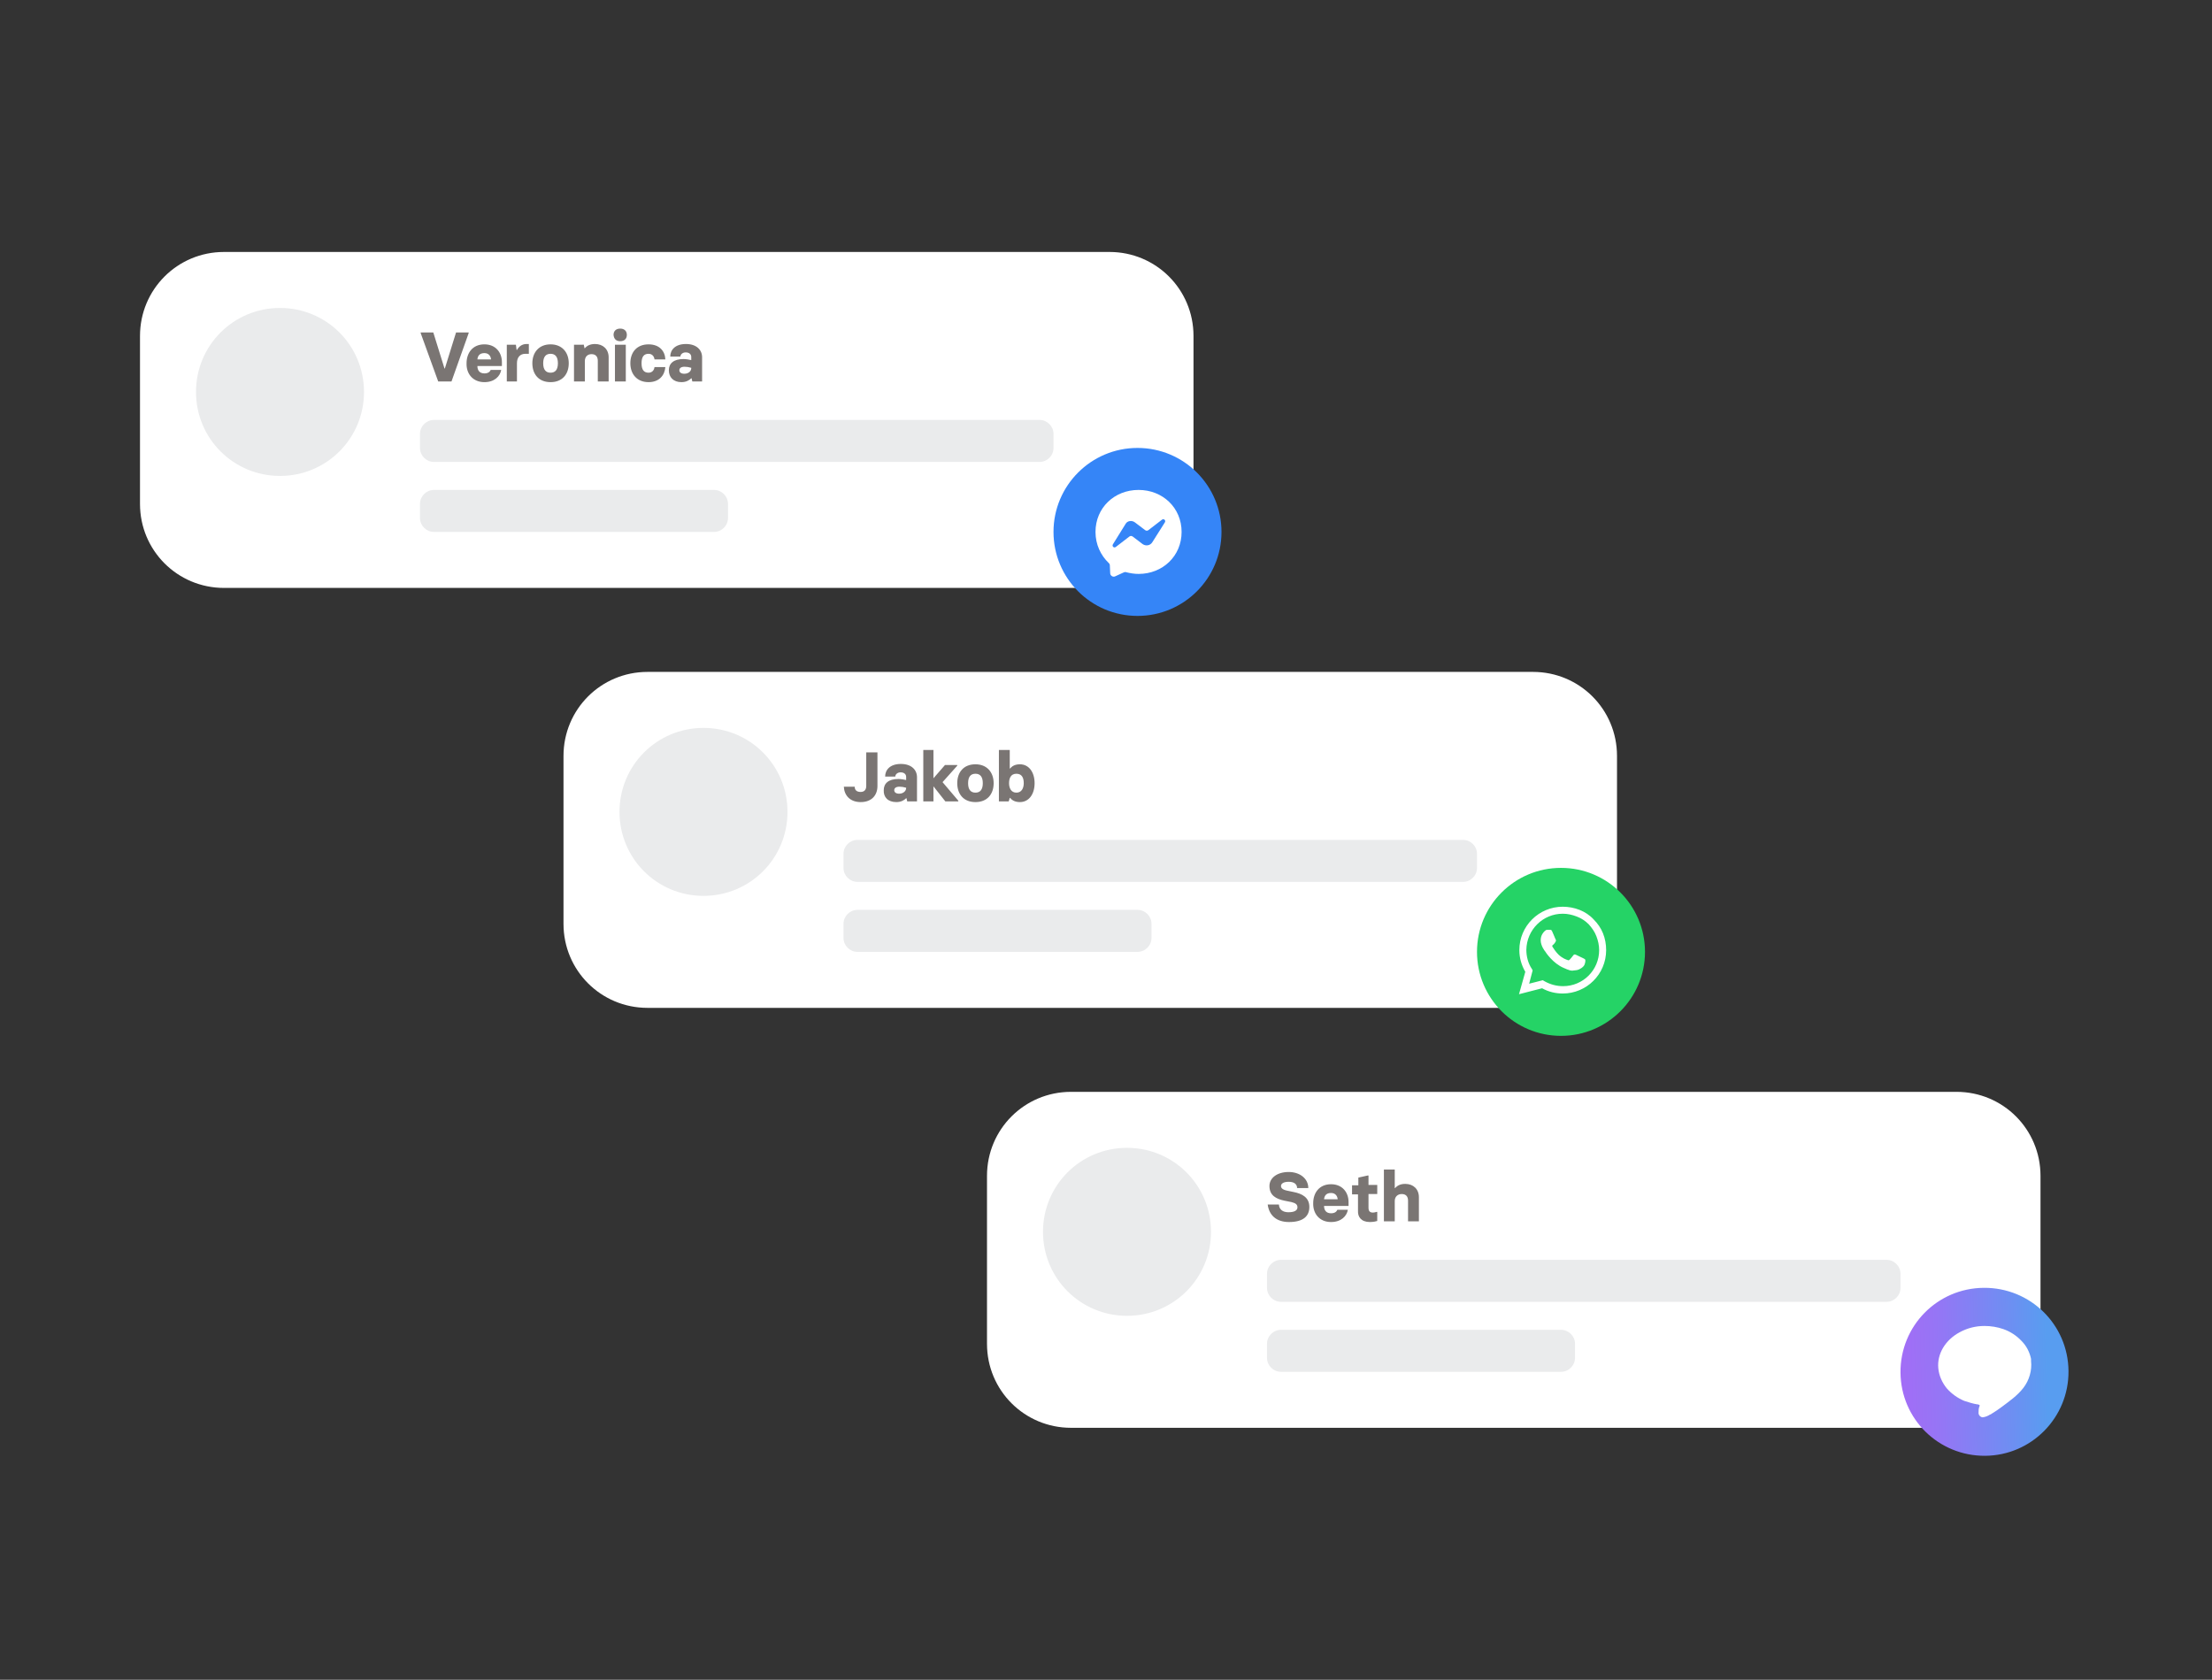 <?xml version="1.0" encoding="utf-8"?>
<!-- Generator: Adobe Illustrator 25.2.3, SVG Export Plug-In . SVG Version: 6.00 Build 0)  -->
<svg version="1.1" id="Laag_1" xmlns="http://www.w3.org/2000/svg" xmlns:xlink="http://www.w3.org/1999/xlink" x="0px" y="0px"
	 viewBox="0 0 632 480" style="enable-background:new 0 0 632 480;" xml:space="preserve">
<rect x="0" y="0" width="632" height="480" fill="#333333" stroke="none"/>
<style type="text/css">
	.st0{fill:#FFFFFF;}
	.st1{fill:#EAEBEC;}
	.st2{fill:#7A7573;}
	.st3{fill:#3585F7;}
	.st4{fill-rule:evenodd;clip-rule:evenodd;fill:#FFFFFF;}
	.st5{fill:#25D366;}
	.st6{display:none;}
	.st7{display:inline;fill:#FB5345;}
	.st8{fill:url(#SVGID_1_);}
</style>
<g>
	<path class="st0" d="M64,72h253c13.3,0,24,10.7,24,24v48c0,13.3-10.7,24-24,24H64c-13.3,0-24-10.7-24-24V96C40,82.7,50.7,72,64,72z
		"/>
</g>
<path class="st1" d="M80,88L80,88c13.3,0,24,10.7,24,24l0,0c0,13.3-10.7,24-24,24l0,0c-13.3,0-24-10.7-24-24l0,0
	C56,98.7,66.7,88,80,88z"/>
<path class="st2" d="M125.2,109h3.8l4.9-13.8V95h-3.6l-3.2,10.3H127L123.8,95h-3.6v0.2L125.2,109z M138.4,109.2
	c2.9,0,4.5-1.7,4.8-3.5h-3c-0.2,0.5-0.7,1-1.8,1c-1.4,0-2-0.9-2-2.1h7v-1.1c0-2.8-1.8-5.1-5-5.1c-3.4,0-5.1,2.5-5.1,5.4
	C133.2,106.8,135.1,109.2,138.4,109.2z M136.4,102.7c0.1-1,0.6-1.8,2-1.8c1.2,0,1.8,0.8,1.9,1.8H136.4z M144.8,109h2.9v-5.2
	c0-1.7,0.9-2.7,2.4-2.7h1v-2.8h-0.7c-1.3,0-2.2,0.8-2.7,1.7h-0.1l-0.2-1.5h-2.6V109z M157.3,109.2c3.4,0,5.2-2.3,5.2-5.4
	c0-3.1-1.9-5.4-5.2-5.4s-5.2,2.3-5.2,5.4S153.9,109.2,157.3,109.2z M157.3,106.5c-1.3,0-2.1-0.8-2.1-2.7c0-1.9,0.8-2.7,2.1-2.7
	s2.1,0.8,2.1,2.7S158.6,106.5,157.3,106.5z M164,109h3.1v-5.8c0-1.3,0.8-2,1.9-2c1.2,0,1.8,0.7,1.8,1.9v5.9h3.1v-6.9
	c0-2.3-1.6-3.8-3.9-3.8c-1.4,0-2.3,0.5-2.9,1.2H167l-0.2-1H164L164,109L164,109z M177.2,97.5c1.2,0,1.9-0.7,1.9-1.8
	c0-1.1-0.7-1.8-1.9-1.8c-1.2,0-1.9,0.7-1.9,1.8C175.4,96.8,176,97.5,177.2,97.5z M175.7,109h3.1V98.5h-3.1V109z M185.3,109.2
	c3,0,4.6-1.9,4.8-4.3H187c-0.1,0.9-0.7,1.6-1.7,1.6c-1.3,0-2-0.8-2-2.7c0-1.9,0.7-2.7,2-2.7c1,0,1.6,0.7,1.7,1.6h3.1
	c-0.1-2.4-1.7-4.3-4.8-4.3c-3.3,0-5.2,2.2-5.2,5.4C180.1,106.9,182,109.2,185.3,109.2z M194.7,109.2c1.3,0,2.2-0.5,2.8-1.1h0.1
	l0.2,0.9h2.8v-6.9c0-2.2-1.7-3.8-4.6-3.8c-3.1,0-4.5,1.7-4.5,3.6h2.9c0-0.6,0.6-1.2,1.5-1.2c1.1,0,1.6,0.6,1.6,1.3v0.9
	c-0.4-0.1-1.5-0.3-2.2-0.3c-2.9,0-4.2,1.3-4.2,3.2C191.1,107.8,192.4,109.2,194.7,109.2L194.7,109.2z M195.5,106.8
	c-0.9,0-1.4-0.4-1.4-1c0-0.6,0.5-1,1.5-1c0.6,0,1.2,0.1,1.9,0.3v0.1C197.5,106,196.8,106.8,195.5,106.8L195.5,106.8z"/>
<path class="st1" d="M124,120h173c2.2,0,4,1.8,4,4v4c0,2.2-1.8,4-4,4H124c-2.2,0-4-1.8-4-4v-4C120,121.8,121.8,120,124,120z"/>
<path class="st1" d="M124,140h80c2.2,0,4,1.8,4,4v4c0,2.2-1.8,4-4,4h-80c-2.2,0-4-1.8-4-4v-4C120,141.8,121.8,140,124,140z"/>
<g>
	<circle class="st3" cx="325" cy="152" r="24"/>
</g>
<path class="st4" d="M313,152c0-6.9,5.4-12,12.3-12s12.3,5.1,12.3,12s-5.4,12-12.3,12c-1.2,0-2.4-0.2-3.6-0.5
	c-0.2-0.1-0.5,0-0.7,0.1l-2.4,1.1c-0.6,0.3-1.4-0.2-1.4-0.9l-0.1-2.2c0-0.3-0.1-0.5-0.3-0.7C314.5,158.7,313,155.6,313,152L313,152z
	 M321.6,149.7l-3.6,5.8c-0.4,0.6,0.3,1.2,0.8,0.8l3.9-3c0.3-0.2,0.6-0.2,0.9,0l2.9,2.2c0.9,0.6,2.1,0.4,2.7-0.5l3.6-5.7
	c0.4-0.6-0.3-1.2-0.8-0.8l-3.9,3c-0.3,0.2-0.6,0.2-0.9,0l-2.9-2.2C323.4,148.6,322.1,148.8,321.6,149.7L321.6,149.7z"/>
<g>
	<path class="st0" d="M185,192h253c13.3,0,24,10.7,24,24v48c0,13.3-10.7,24-24,24H185c-13.3,0-24-10.7-24-24v-48
		C161,202.7,171.7,192,185,192z"/>
</g>
<path class="st1" d="M201,208L201,208c13.3,0,24,10.7,24,24l0,0c0,13.3-10.7,24-24,24l0,0c-13.3,0-24-10.7-24-24l0,0
	C177,218.7,187.7,208,201,208z"/>
<path class="st2" d="M245.9,229.2c3.2,0,4.8-2,4.8-4.6V215h-3.2v9.6c0,1-0.5,1.7-1.6,1.7c-1.2,0-1.7-0.6-1.7-1.5h-3.1
	C241.2,227.2,242.8,229.2,245.9,229.2z M256.1,229.2c1.3,0,2.2-0.5,2.8-1.1h0.1l0.2,0.9h2.8v-6.9c0-2.2-1.7-3.8-4.6-3.8
	c-3.1,0-4.5,1.7-4.5,3.6h2.9c0-0.6,0.6-1.2,1.5-1.2c1.1,0,1.6,0.6,1.6,1.3v0.9c-0.4-0.1-1.5-0.3-2.2-0.3c-2.9,0-4.2,1.3-4.2,3.2
	C252.4,227.8,253.7,229.2,256.1,229.2z M256.9,226.8c-0.9,0-1.4-0.4-1.4-1c0-0.6,0.5-1,1.5-1c0.6,0,1.2,0.1,1.9,0.3v0.1
	C258.9,226,258.1,226.8,256.9,226.8L256.9,226.8z M269.3,223.5l4.2-4.7v-0.2H270l-3.3,3.8v-8.1h-2.9V229h2.9v-4.3l3.4,4.3h3.7v-0.2
	L269.3,223.5z M278.7,229.2c3.4,0,5.2-2.3,5.2-5.4c0-3.1-1.9-5.4-5.2-5.4c-3.4,0-5.2,2.3-5.2,5.4S275.3,229.2,278.7,229.2z
	 M278.7,226.5c-1.3,0-2.1-0.8-2.1-2.7c0-1.9,0.8-2.7,2.1-2.7s2.1,0.8,2.1,2.7S280,226.5,278.7,226.5z M291.4,229.2
	c2.6,0,4.2-2.3,4.2-5.4c0-3.1-1.6-5.4-4.2-5.4c-1.5,0-2.3,0.6-2.8,1.2h-0.1v-5.3h-3.1V229h2.8l0.3-1h0.1
	C289.1,228.6,289.9,229.2,291.4,229.2L291.4,229.2z M290.4,226.5c-1.5,0-2.1-1.3-2.1-2.7s0.5-2.7,2.1-2.7s2.1,1.2,2.1,2.7
	C292.5,225.2,291.9,226.5,290.4,226.5z"/>
<path class="st1" d="M245,240h173c2.2,0,4,1.8,4,4v4c0,2.2-1.8,4-4,4H245c-2.2,0-4-1.8-4-4v-4C241,241.8,242.8,240,245,240z"/>
<path class="st1" d="M245,260h80c2.2,0,4,1.8,4,4v4c0,2.2-1.8,4-4,4h-80c-2.2,0-4-1.8-4-4v-4C241,261.8,242.8,260,245,260z"/>
<g>
	<circle class="st5" cx="446" cy="272" r="24"/>
</g>
<path class="st0" d="M435.8,277.7c-1.1-1.9-1.7-4-1.7-6.2c0-6.9,5.6-12.4,12.4-12.4c1.6,0,3.3,0.3,4.8,0.9c1.5,0.6,2.9,1.5,4,2.7
	c1.2,1.2,2.1,2.5,2.7,4c0.6,1.5,0.9,3.1,0.9,4.8c0,6.9-5.6,12.4-12.4,12.4h0c-2.1,0-4.1-0.5-5.9-1.5l-6.6,1.7L435.8,277.7
	L435.8,277.7z M441.3,280.4c1.6,0.9,3.4,1.4,5.3,1.4h0c5.7,0,10.3-4.6,10.3-10.3c0-1.4-0.3-2.7-0.8-4c-0.5-1.3-1.3-2.4-2.2-3.4
	c-1-1-2.1-1.7-3.4-2.2c-1.3-0.5-2.6-0.8-4-0.8c-5.7,0-10.3,4.6-10.4,10.3c0,1.9,0.5,3.9,1.6,5.5l0.2,0.4l-1,3.8l3.9-1L441.3,280.4
	L441.3,280.4z M448.6,277.3c-0.6-0.2-1.2-0.4-1.8-0.7c-3.1-1.3-5.2-4.5-5.3-4.7c-0.2-0.2-1.3-1.7-1.3-3.2s0.8-2.3,1.1-2.6
	c0.1-0.1,0.2-0.2,0.4-0.3c0.1-0.1,0.3-0.1,0.5-0.1c0.2,0,0.4,0,0.6,0h0.1c0.2,0,0.4,0,0.6,0.5c0.3,0.6,0.9,2.2,1,2.3
	c0.1,0.2,0.1,0.3,0,0.5c-0.1,0.2-0.2,0.3-0.3,0.5c-0.2,0.2-0.3,0.4-0.5,0.5c-0.2,0.2-0.3,0.3-0.1,0.6c0.2,0.3,0.8,1.3,1.7,2.2
	c1.2,1.1,2.2,1.4,2.5,1.5c0.3,0.2,0.5,0.1,0.7-0.1c0.2-0.2,0.8-0.9,1-1.2c0.2-0.3,0.4-0.3,0.7-0.2s1.8,0.9,2.1,1
	c0.3,0.2,0.5,0.2,0.6,0.4c0.1,0.1,0.1,0.8-0.2,1.5c-0.3,0.7-1.5,1.4-2.1,1.5c-0.2,0-0.5,0.1-0.8,0.1
	C449.4,277.4,449,277.4,448.6,277.3L448.6,277.3z"/>
<g>
	<path class="st0" d="M306,312h253c13.3,0,24,10.7,24,24v48c0,13.3-10.7,24-24,24H306c-13.3,0-24-10.7-24-24v-48
		C282,322.7,292.7,312,306,312z"/>
</g>
<path class="st1" d="M322,328L322,328c13.3,0,24,10.7,24,24l0,0c0,13.3-10.7,24-24,24l0,0c-13.3,0-24-10.7-24-24l0,0
	C298,338.7,308.7,328,322,328z"/>
<path class="st2" d="M368.3,349.2c4.2,0,5.8-1.8,5.8-4.3c0-2.7-2-3.8-4.6-4.3l-1.9-0.4c-1.3-0.3-1.6-0.8-1.6-1.3
	c0-0.6,0.6-1.2,2.2-1.2c1.7,0,2.4,0.8,2.4,1.8h3.2c0-2.7-2.4-4.6-5.6-4.6c-3.3,0-5.5,1.7-5.5,4c0,2.7,1.9,3.7,4.3,4.2l2,0.4
	c1.2,0.3,1.7,0.7,1.7,1.5c0,0.8-0.7,1.4-2.6,1.4c-1.5,0-2.6-0.7-2.7-2.2h-3.2C362.6,347.2,364.6,349.2,368.3,349.2L368.3,349.2z
	 M380.3,349.2c2.9,0,4.5-1.7,4.8-3.5h-3c-0.2,0.5-0.7,1-1.8,1c-1.4,0-2-0.9-2-2.1h7v-1.1c0-2.8-1.8-5.1-5-5.1
	c-3.4,0-5.1,2.5-5.1,5.4C375.1,346.8,377,349.2,380.3,349.2L380.3,349.2z M378.3,342.7c0.1-1,0.6-1.8,2-1.8c1.2,0,1.8,0.8,1.9,1.8
	H378.3L378.3,342.7z M391.4,349.2c1,0,1.8-0.2,2.1-0.3v-2.6h-0.2c-0.3,0.1-0.7,0.2-1,0.2c-0.9,0-1.3-0.4-1.3-1.4v-3.9h2.5v-2.6h-2.5
	v-2.7h-0.2l-2.7,0.6v2.2h-1.8v2.6h1.7v4.7C387.9,347.7,388.9,349.2,391.4,349.2z M395.4,349h3.1v-5.8c0-1.3,0.9-2,2-2
	c1.2,0,1.8,0.7,1.8,1.9v5.9h3.1v-6.9c0-2.3-1.6-3.8-3.9-3.8c-1.4,0-2.3,0.5-2.9,1.2h-0.1v-5.3h-3.1L395.4,349L395.4,349z"/>
<path class="st1" d="M366,360h173c2.2,0,4,1.8,4,4v4c0,2.2-1.8,4-4,4H366c-2.2,0-4-1.8-4-4v-4C362,361.8,363.8,360,366,360z"/>
<path class="st1" d="M366,380h80c2.2,0,4,1.8,4,4v4c0,2.2-1.8,4-4,4h-80c-2.2,0-4-1.8-4-4v-4C362,381.8,363.8,380,366,380z"/>
<g class="st6">
	<circle class="st7" cx="567" cy="392" r="24"/>
</g>
<g>
	
		<linearGradient id="SVGID_1_" gradientUnits="userSpaceOnUse" x1="-1637.547" y1="-251.514" x2="-1636.467" y2="-251.533" gradientTransform="matrix(40.999 -0.333 0.333 40.999 67762.312 10159.026)">
		<stop  offset="0" style="stop-color:#A56BF6"/>
		<stop  offset="0.29" style="stop-color:#9675F5"/>
		<stop  offset="0.77" style="stop-color:#6D8FF2"/>
		<stop  offset="1" style="stop-color:#589DF0"/>
	</linearGradient>
	<path class="st8" d="M567.2,416c-13.3,0.1-24.1-10.5-24.2-23.8c-0.1-13.3,10.5-24.1,23.8-24.2s24.1,10.5,24.2,23.8
		C591.1,405.1,580.4,415.9,567.2,416L567.2,416z"/>
	<path class="st4" d="M580.3,388.9L580.3,388.9L580.3,388.9l0-0.3l0-0.2l0-0.1l0,0c-0.4-1.9-1.3-3.7-2.7-5.1
		c-1.4-1.5-3.2-2.7-5.2-3.4c-1.7-0.6-3.6-0.9-5.4-0.9c-2.5,0-4.9,0.6-7.1,1.8c-4.1,2.2-6.5,6.2-6.1,10.3c0.2,2.1,1.1,4.1,2.4,5.7
		c1.4,1.6,3.1,2.8,5,3.6c1.2,0.4,2.5,0.8,3.7,1l0.2,0c0.4,0.1,0.4,0.2,0.5,0.2c0,0.1,0,0.2,0,0.3l-0.1,0.2c-0.2,0.6-0.2,1.2-0.2,1.8
		c0,0.6,0.6,1.2,1.2,1.2c0.8-0.1,1.5-0.4,2.1-0.8l0.1,0c1.3-0.8,2.5-1.6,3.4-2.3c2-1.5,4.3-3.1,6-5.3
		C579.8,394.4,580.6,391.6,580.3,388.9"/>
</g>
</svg>
